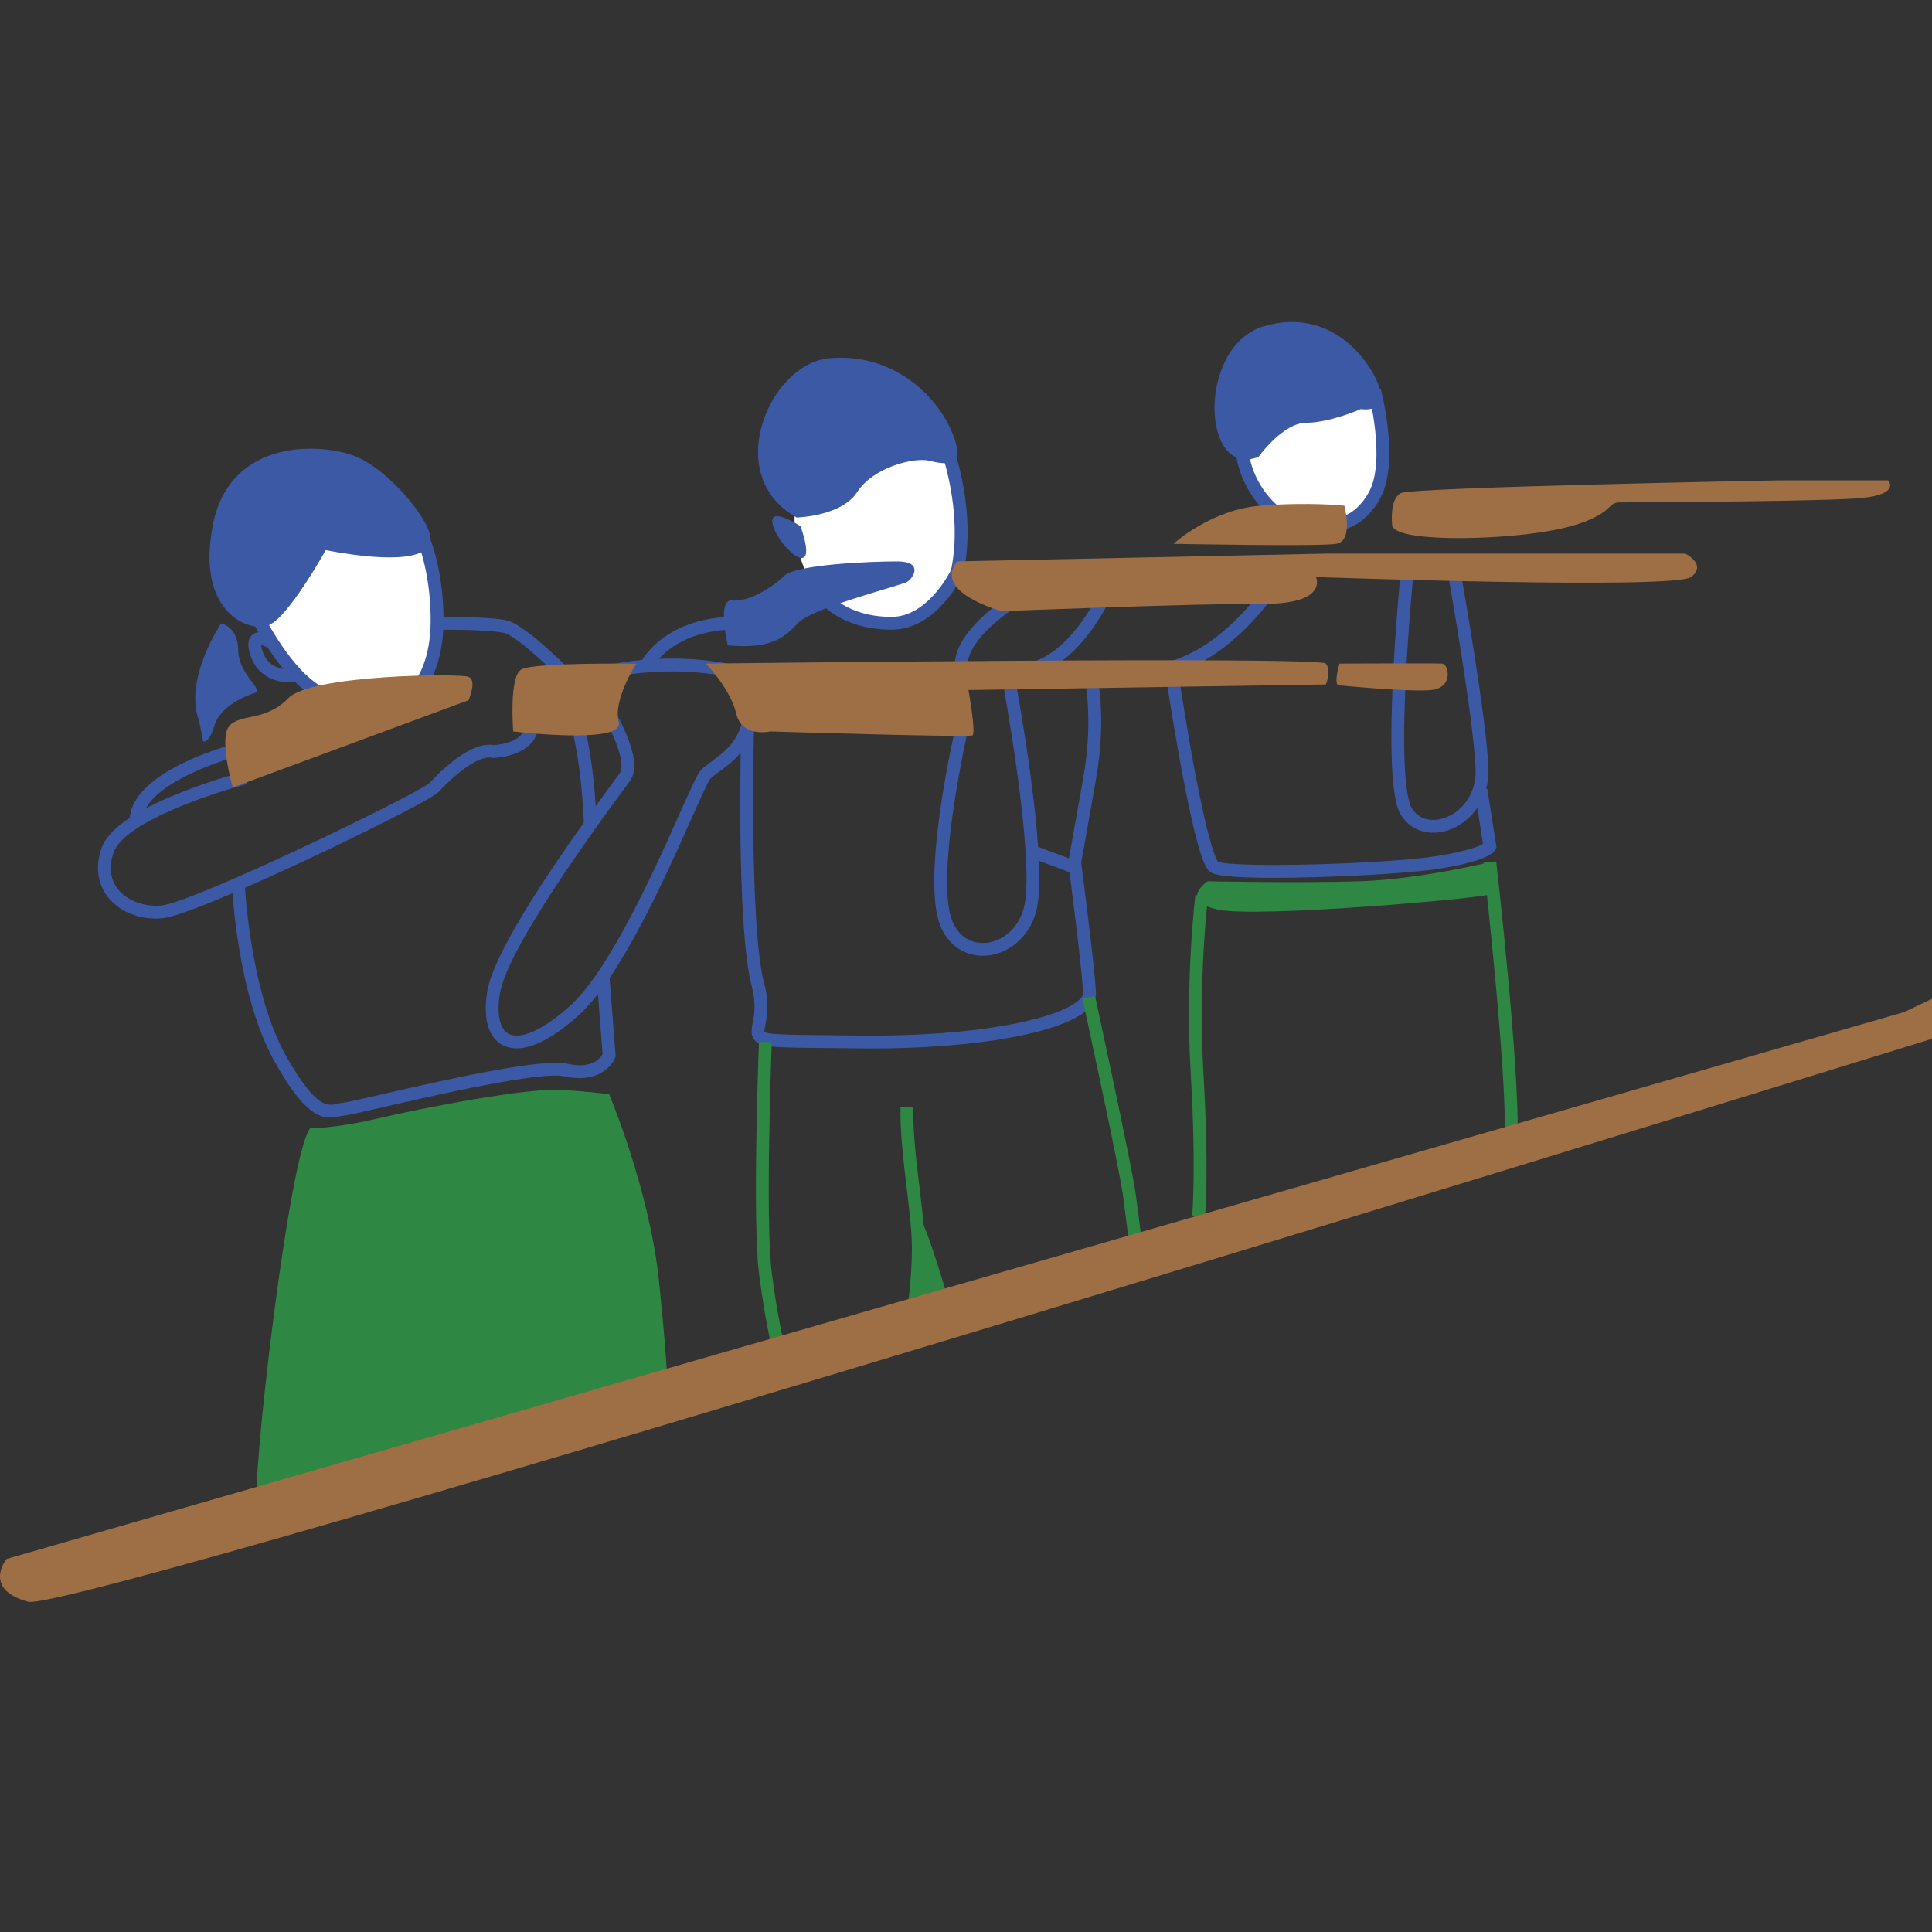 <svg xmlns="http://www.w3.org/2000/svg" width="150" height="150" viewBox="0 0 150 150" fill="none"><rect x="0" y="0" width="150" height="150" fill="#333333" stroke="none"/><g clip-path="url(#clip0_396_1807)"><path d="M69.753 48.254C63.074 49.14 61.577 42.881 61.695 39.975L62.355 39.226L65.966 37.421L69.753 35.263H73.628C74.776 38.973 76.1 47.411 69.753 48.254Z" fill="white"></path><path d="M103.265 40.692C97.61 41.474 96.343 35.952 96.443 33.388L97.002 32.727L100.059 31.134L103.265 29.23H106.545C107.517 32.504 108.638 39.949 103.265 40.692Z" fill="white"></path><path d="M24.484 41.692L20.301 47.857C22.194 52.085 26.113 57.149 31.178 54.551C35.229 52.472 34.04 45.112 32.939 41.692H24.484Z" fill="white"></path><path d="M25.287 42.714C25.287 42.714 22.451 47.831 20.91 48.518C19.378 49.196 15.168 47.549 16.533 40.724C17.898 33.898 25.12 34.418 27.621 35.439C30.122 36.461 33.249 40.151 33.425 41.745C33.592 43.339 30.695 43.736 25.287 42.714Z" fill="#3C59A5"></path><path d="M32.616 53.943L31.955 53.203C31.964 53.194 33.382 51.838 33.435 48.395C33.487 44.792 32.519 42.3 32.501 42.274L33.426 41.904C33.47 42.009 34.492 44.599 34.43 48.403C34.368 52.331 32.686 53.881 32.616 53.943Z" fill="#3C59A5"></path><path d="M24.618 54.243C21.844 52.816 19.598 48.245 19.501 48.051L20.39 47.611C20.417 47.655 22.592 52.085 25.076 53.362L24.618 54.243Z" fill="#3C59A5"></path><path d="M22.532 52.983C21.484 52.983 20.048 52.569 19.476 50.984C19.37 50.676 19.035 49.742 19.608 49.275C20.18 48.809 21.123 49.31 21.396 49.478L20.885 50.332C20.691 50.218 20.427 50.112 20.277 50.086C20.286 50.182 20.312 50.359 20.418 50.649C21.008 52.305 22.919 51.961 22.999 51.944L23.183 52.921C22.999 52.957 22.778 52.983 22.532 52.983Z" fill="#3C59A5"></path><path d="M12.113 71.32C10.598 71.32 9.189 70.694 8.361 69.629C7.569 68.607 7.393 67.268 7.877 65.859C8.379 64.424 10.405 62.979 13.91 61.579C16.455 60.557 18.816 59.941 18.912 59.914L19.168 60.874C16.561 61.552 9.63 63.834 8.819 66.185C8.441 67.277 8.555 68.263 9.145 69.021C9.85 69.919 11.171 70.421 12.51 70.307C14.967 70.095 32.431 61.649 33.347 60.786C34.501 59.553 36.676 57.545 38.35 57.853C38.693 57.827 40.701 57.642 40.807 56.277L41.802 56.356C41.617 58.734 38.455 58.84 38.323 58.849H38.262L38.2 58.831C37.354 58.646 35.769 59.659 34.069 61.473C33.506 62.072 27.614 64.97 24.029 66.652C21.158 67.999 14.297 71.152 12.598 71.293C12.439 71.311 12.278 71.32 12.113 71.32Z" fill="#3C59A5"></path><path d="M40.11 81.395C39.699 81.395 39.332 81.307 39.009 81.131C37.917 80.54 37.494 79.079 37.82 77.018C38.225 74.455 41.545 68.942 47.684 60.619C47.878 60.363 48.019 60.17 48.107 60.046C48.653 59.289 47.578 56.814 46.645 55.291L47.49 54.771C47.517 54.815 48.124 55.801 48.618 56.981C49.34 58.708 49.437 59.905 48.908 60.628C48.82 60.751 48.679 60.945 48.486 61.209C40.955 71.416 39.062 75.52 38.806 77.167C38.551 78.761 38.798 79.889 39.476 80.259C40.409 80.761 42.197 79.95 44.258 78.092C47.358 75.283 50.881 67.391 52.775 63.155C53.823 60.804 54.184 60.02 54.448 59.764C54.668 59.544 54.941 59.342 55.249 59.113C56.104 58.487 57.169 57.712 57.575 56.189L58.543 56.444C58.041 58.311 56.764 59.236 55.84 59.914C55.558 60.117 55.32 60.302 55.153 60.46C54.968 60.681 54.342 62.081 53.682 63.56C51.63 68.166 48.186 75.882 44.927 78.823C43.06 80.514 41.396 81.395 40.11 81.395Z" fill="#3C59A5"></path><path d="M44.232 53.406C42.744 51.865 40.04 49.346 39.15 49.143C37.856 48.844 33.981 48.897 33.937 48.897L33.928 47.901C34.086 47.901 37.961 47.849 39.37 48.174C40.806 48.5 44.267 52.014 44.954 52.719L44.232 53.406Z" fill="#3C59A5"></path><path d="M25.641 86.767C24.549 86.767 23.324 86.01 21.316 82.416C18.41 77.22 18.023 68.986 18.005 68.633L19 68.589C19 68.677 19.396 76.938 22.18 81.932C23.236 83.817 24.143 85.014 24.883 85.508C25.412 85.86 25.746 85.79 26.16 85.701C26.31 85.666 26.468 85.631 26.636 85.613C26.856 85.605 28.133 85.305 29.489 84.997C35.54 83.605 42.154 82.161 44.074 82.593C45.932 83.024 46.619 82.143 46.786 81.844L46.32 75.829L47.315 75.749L47.799 82.02L47.755 82.126C47.465 82.866 46.276 84.125 43.845 83.57C41.995 83.139 33.699 85.05 29.709 85.966C27.887 86.388 26.997 86.591 26.715 86.609C26.618 86.617 26.504 86.644 26.372 86.67C26.134 86.723 25.887 86.767 25.641 86.767Z" fill="#3C59A5"></path><path d="M56.404 52.525C51.965 51.644 47.896 52.516 47.861 52.525L47.641 51.556C47.817 51.512 51.947 50.623 56.606 51.547L56.404 52.525Z" fill="#3C59A5"></path><path d="M24.099 87.569C24.099 87.569 25.693 87.683 29.331 86.838C32.968 85.983 40.982 84.442 43.598 84.618C46.214 84.786 47.297 84.962 47.297 84.962C47.297 84.962 50.423 92.351 51.163 99.458C51.903 106.566 51.903 109.181 51.903 109.181C51.903 109.181 20.4 118.878 19.951 117.002C19.493 115.135 22.452 89.453 24.099 87.569Z" fill="#2E8743"></path><path d="M45.334 64.036C45.122 58.444 44.136 55.572 44.127 55.546L45.06 55.211C45.105 55.335 46.109 58.232 46.32 64.001L45.334 64.036Z" fill="#3C59A5"></path><path d="M11.065 63.605L10.069 63.525C10.201 61.913 11.672 60.443 14.429 59.139C16.393 58.215 18.295 57.721 18.374 57.695L18.63 58.664C16.595 59.183 11.267 61.094 11.065 63.605Z" fill="#3C59A5"></path><path d="M61.846 40.178C61.846 40.178 65.334 40.098 66.549 38.205C67.764 36.311 70.944 35.474 72.159 35.774C73.374 36.082 75.189 36.382 73.823 33.352C72.458 30.322 68.971 27.363 64.347 27.821C59.723 28.27 56.016 36.919 61.846 40.178Z" fill="#3C59A5"></path><path d="M56.501 50.103C56.501 50.103 55.638 46.466 56.845 46.615C58.06 46.774 59.953 45.629 60.861 44.722C61.777 43.815 67.607 43.586 69.659 43.586C71.702 43.586 70.945 44.872 70.416 45.18C69.888 45.479 62.983 47.214 61.926 48.395C60.861 49.575 59.725 50.411 56.501 50.103Z" fill="#3C59A5"></path><path d="M62.154 40.856C62.154 40.856 59.494 39.112 60.032 40.856C60.56 42.599 63.739 45.409 62.154 40.856Z" fill="#3C59A5"></path><path d="M50.66 51.794L49.841 51.239C52.201 47.725 56.754 47.893 56.939 47.901L56.895 48.897C56.86 48.888 52.712 48.747 50.66 51.794Z" fill="#3C59A5"></path><path d="M75.119 51.636L74.124 51.627C74.168 48.967 77.946 46.554 78.114 46.457L78.642 47.302C77.673 47.91 75.146 49.883 75.119 51.636Z" fill="#3C59A5"></path><path d="M79.662 52.534L79.513 51.547C83.062 51.028 85.325 46.017 85.352 45.964L86.259 46.369C86.153 46.589 83.749 51.926 79.662 52.534Z" fill="#3C59A5"></path><path d="M76.309 74.208C74.891 74.208 73.2 73.345 72.733 70.914C71.888 66.555 74.045 57.078 74.142 56.673L75.111 56.893C75.085 56.99 72.909 66.572 73.711 70.721C74.01 72.288 74.988 73.213 76.309 73.213C76.315 73.213 76.32 73.213 76.326 73.213C77.647 73.213 79.189 72.165 79.559 70.183C80.29 66.22 77.912 53.282 77.885 53.15L78.863 52.974C78.969 53.511 81.302 66.22 80.536 70.359C80.069 72.878 78.061 74.199 76.326 74.208C76.32 74.208 76.315 74.208 76.309 74.208Z" fill="#3C59A5"></path><path d="M67.623 81.403C67.277 81.403 66.927 81.401 66.575 81.395C65.721 81.386 64.963 81.377 64.285 81.368C60.049 81.333 59.045 81.324 58.569 80.734C58.261 80.364 58.349 79.897 58.437 79.413C58.561 78.788 58.719 77.925 58.376 76.612C57.116 71.901 57.539 56.576 57.557 55.925L58.552 55.96C58.552 56.118 58.12 71.777 59.336 76.357C59.741 77.889 59.547 78.92 59.415 79.598C59.38 79.792 59.336 80.021 59.345 80.118C59.653 80.329 61.414 80.347 64.294 80.373C64.972 80.382 65.739 80.391 66.593 80.4C75.999 80.514 82.393 79.061 83.855 77.564C83.969 77.449 84.101 77.273 84.093 77.115C84.022 75.265 82.956 67.11 82.948 67.022L83.934 66.898C83.978 67.233 85.008 75.177 85.088 77.07C85.105 77.484 84.929 77.881 84.568 78.259C82.71 80.162 75.972 81.403 67.623 81.403Z" fill="#3C59A5"></path><path d="M83.759 67.99L79.945 66.564L80.289 65.639L82.993 66.643C83.151 65.78 83.486 63.877 84.102 60.407C84.983 55.44 84.12 52.199 84.111 52.173L85.071 51.909C85.106 52.05 86.005 55.37 85.08 60.575C84.181 65.674 83.873 67.383 83.865 67.4L83.759 67.99Z" fill="#3C59A5"></path><path d="M60.297 106.072L60.156 105.579C60.129 105.482 59.46 103.069 58.932 98.912C58.403 94.746 58.905 81.448 58.923 80.884L59.918 80.919C59.918 81.06 59.398 94.702 59.918 98.789C60.297 101.792 60.764 103.906 60.984 104.813L70.425 101.801C70.548 100.929 70.874 98.331 70.786 96.217C70.742 95.169 70.583 93.831 70.416 92.404C70.161 90.29 69.87 87.894 69.914 85.948L70.909 85.975C70.865 87.842 71.147 90.202 71.403 92.289C71.57 93.725 71.737 95.09 71.781 96.173C71.896 98.851 71.385 102.127 71.359 102.259L71.314 102.567L60.297 106.072Z" fill="#2E8743"></path><path d="M87.661 96.552C87.661 96.543 87.502 95.169 87.203 92.923C86.912 90.695 84.076 77.678 84.041 77.546L85.019 77.335C85.133 77.872 87.89 90.528 88.189 92.791C88.497 95.046 88.647 96.428 88.647 96.446L87.661 96.552Z" fill="#2E8743"></path><path d="M73.823 101.581C73.823 101.581 71.807 94.526 71.296 94.456C70.794 94.376 71.851 100.744 70.873 102.188L73.823 101.581Z" fill="#2E8743"></path><path d="M69.183 48.888C65.898 48.888 64.225 47.302 64.154 47.232L64.85 46.519C64.859 46.536 66.356 47.928 69.271 47.892C71.922 47.866 73.622 44.687 73.842 44.255C74.784 39.702 73.076 35.06 73.058 35.008L73.992 34.664C74.062 34.867 75.832 39.658 74.802 44.519L74.784 44.581L74.767 44.634C74.679 44.801 72.741 48.852 69.28 48.888C69.251 48.888 69.218 48.888 69.183 48.888Z" fill="#3C59A5"></path><path d="M97.709 35.474C97.709 35.474 99.603 32.824 101.417 32.824C103.24 32.824 105.662 31.758 105.662 31.758C105.662 31.758 107.784 32.137 107.106 30.093C106.419 28.05 103.39 23.805 98.158 25.32C92.927 26.835 93.235 37.218 97.709 35.474Z" fill="#3C59A5"></path><path d="M103.407 41.243C103.204 41.243 103.081 41.217 103.055 41.217L103.222 40.239C103.292 40.248 105.045 40.477 106.287 38.196C107.617 35.748 106.26 30.516 106.243 30.463L107.203 30.208C107.264 30.437 108.682 35.871 107.168 38.672C105.908 40.979 104.147 41.243 103.407 41.243Z" fill="#3C59A5"></path><path d="M98.432 39.904C96.028 37.712 95.922 34.964 95.922 34.849L96.917 34.823C96.917 34.84 97.023 37.271 99.101 39.173L98.432 39.904Z" fill="#3C59A5"></path><path d="M111.272 64.653C110.259 64.653 109.37 64.195 108.815 63.34C108.542 62.935 107.732 61.693 108.137 52.921C108.331 48.659 108.727 44.643 108.736 44.599L109.722 44.696C109.722 44.74 109.326 48.738 109.132 52.974C108.788 60.319 109.308 62.283 109.643 62.794C110.154 63.578 111.07 63.851 112.091 63.525C113.377 63.111 114.645 61.764 114.566 59.694C114.416 55.81 112.47 44.845 112.452 44.731L113.43 44.563C113.509 45.013 115.411 55.705 115.561 59.659C115.658 62.239 113.993 63.966 112.391 64.476C112.012 64.591 111.633 64.653 111.272 64.653Z" fill="#3C59A5"></path><path d="M89.88 52.534L89.766 51.547C94.574 50.984 98.317 45.339 98.353 45.286L99.18 45.832C99.022 46.078 95.156 51.917 89.88 52.534Z" fill="#3C59A5"></path><path fill-rule="evenodd" clip-rule="evenodd" d="M98.924 68.158C96.626 68.158 94.565 68.061 94.036 67.744C93.719 67.55 93.138 67.198 91.79 60.02C91.139 56.577 90.619 53.168 90.619 53.133L91.606 52.992C91.606 53.018 92.099 56.286 92.724 59.65C93.869 65.771 94.441 66.749 94.565 66.898C95.692 67.409 107.775 67.101 111.712 66.44C114.011 66.062 114.856 65.692 115.138 65.525L114.495 61.394L115.473 61.235L116.186 65.771L116.133 65.894C115.922 66.476 114.486 66.995 111.88 67.427C110.136 67.718 106.12 67.99 102.112 68.105C101.091 68.131 99.981 68.158 98.924 68.158Z" fill="#3C59A5"></path><path d="M93.763 68.422C93.763 68.422 100.853 68.572 105.547 68.422C110.25 68.272 115.675 66.934 115.675 66.934C115.675 66.934 116.204 69.135 115.675 69.435C115.138 69.743 97.55 71.293 94.521 70.615C91.491 69.928 93.763 68.422 93.763 68.422Z" fill="#2E8743"></path><path d="M117.833 88.203L116.837 88.185C116.952 82.672 115.19 67.145 115.173 66.986L116.168 66.881C116.239 67.515 117.947 82.628 117.833 88.203Z" fill="#2E8743"></path><path d="M93.551 94.456L92.565 94.368C92.565 94.332 92.882 90.783 92.451 83.412C92.01 75.952 92.803 69.549 92.812 69.488L93.798 69.611C93.789 69.673 93.005 75.987 93.437 83.359C93.877 90.81 93.569 94.315 93.551 94.456Z" fill="#2E8743"></path><path d="M150.279 77.414L147.839 78.576L0.514 121.036C0.514 121.036 -1.406 123.378 2.178 124.356C5.763 125.342 153 79.722 153 79.722C153 79.722 152.718 76.251 150.279 77.414Z" fill="#9E6E45"></path><path d="M18.075 61.138C18.075 61.138 16.93 57.237 17.846 56.312C18.753 55.396 20.629 56.022 22.391 54.199C24.152 52.384 35.698 52.27 36.377 52.551C37.063 52.833 36.377 54.366 36.377 54.366L18.075 61.138Z" fill="#9E6E45"></path><path d="M39.846 56.788C39.846 56.788 39.503 52.551 40.471 51.979C41.44 51.415 49.402 51.53 49.402 51.53C49.402 51.53 47.579 54.313 48.037 56.074C48.486 57.836 39.846 56.788 39.846 56.788Z" fill="#9E6E45"></path><path d="M54.801 51.521C54.801 51.521 56.694 53.45 57.152 55.379C57.601 57.307 59.803 56.788 59.803 56.788C59.803 56.788 75.189 57.263 75.498 57.096C75.797 56.929 75.189 53.573 75.189 53.573L102.94 53.142C102.94 53.142 103.39 52.094 102.94 51.521C102.483 50.94 54.801 51.521 54.801 51.521Z" fill="#9E6E45"></path><path d="M17.168 48.395C17.168 48.395 14.243 52.745 15.45 55.942L15.767 57.554C15.767 57.554 16.216 57.809 16.657 56.312C17.106 54.824 19.026 54.049 19.774 53.802C20.532 53.547 18.497 52.34 18.497 50.499C18.497 48.659 17.168 48.395 17.168 48.395Z" fill="#3C59A5"></path><path d="M74.308 43.586L103.134 42.978H130.833C130.833 42.978 132.576 43.815 131.29 44.801C129.996 45.788 102.174 44.801 102.174 44.801C102.174 44.801 103.161 46.906 98.088 46.88C93.006 46.845 77.77 47.452 77.77 47.452C77.77 47.452 72.371 46.008 74.308 43.586Z" fill="#9E6E45"></path><path d="M103.999 51.521C103.999 51.521 111.432 51.486 111.96 51.521C112.489 51.548 112.867 53.406 111.123 53.573C109.38 53.74 103.999 53.212 103.999 53.212C103.999 53.212 103.47 53.388 103.999 51.521Z" fill="#9E6E45"></path><path d="M91.112 42.221C91.112 42.221 93.992 39.57 97.859 39.261C101.725 38.962 104.376 39.261 104.376 39.261C104.376 39.261 105.116 41.992 103.759 42.221C102.403 42.45 91.112 42.221 91.112 42.221Z" fill="#9E6E45"></path><path d="M108.083 40.724C108.083 40.724 107.863 38.733 108.77 38.284C109.686 37.826 138.036 37.298 138.036 37.298H146.597C146.597 37.298 147.583 38.355 144.553 38.663C141.841 38.927 128.48 38.997 125.724 39.006C125.451 39.006 125.187 39.121 125.002 39.323C124.57 39.79 123.363 40.697 120.219 41.234C115.825 41.992 108.03 42.08 108.083 40.724Z" fill="#9E6E45"></path></g><defs><clipPath id="clip0_396_1807"><rect width="150" height="150" fill="white"></rect></clipPath></defs></svg>